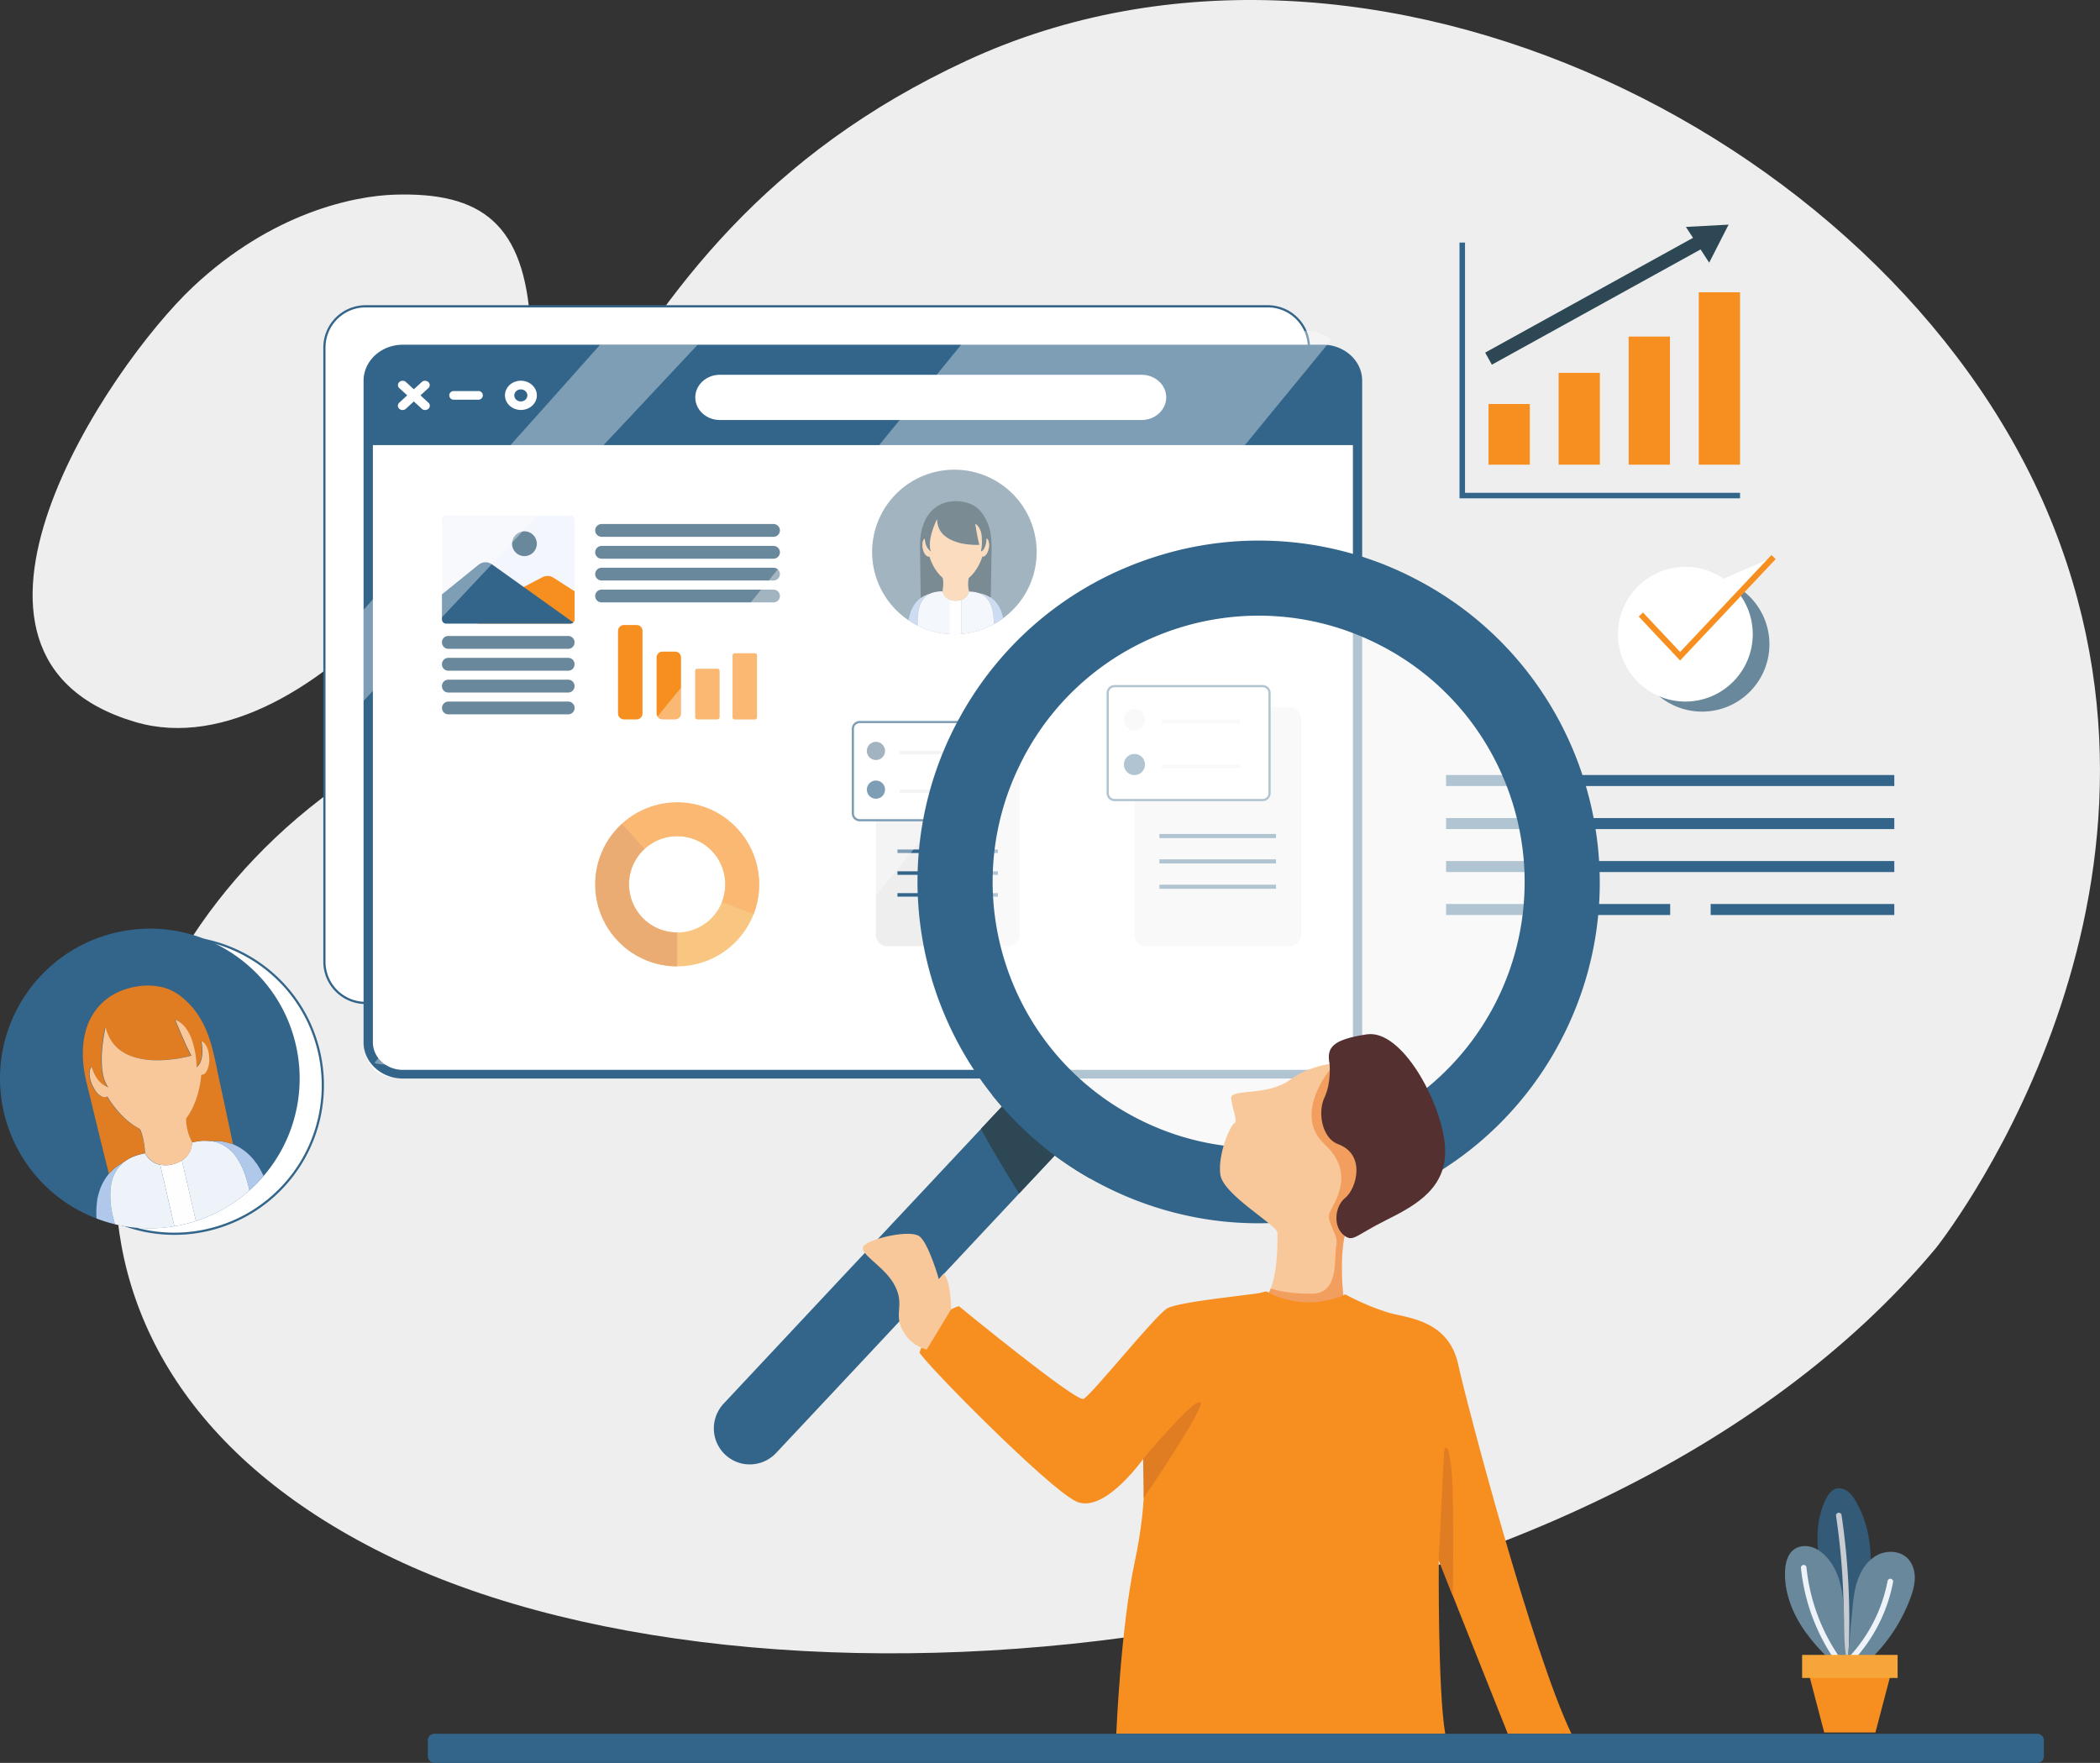 <svg xmlns="http://www.w3.org/2000/svg" xmlns:xlink="http://www.w3.org/1999/xlink" viewBox="0 0 2858.73 2400.02"><rect x="0" y="0" width="2858.73" height="2400.02" fill="#333333" stroke="none"/><defs><style>.cls-1,.cls-3{fill:none;}.cls-2{fill:#eee;}.cls-3,.cls-4{stroke:#33658a;}.cls-24,.cls-3,.cls-4{stroke-miterlimit:10;}.cls-3{stroke-width:15px;}.cls-19,.cls-24,.cls-4,.cls-5{fill:#fff;}.cls-4{stroke-width:3px;}.cls-6{fill:#f6a538;}.cls-7{fill:#e07c22;}.cls-8{fill:#f78f20;}.cls-9{fill:#6a889b;}.cls-10{clip-path:url(#clip-path);}.cls-11{fill:#f3f6fc;}.cls-12{fill:#33658a;}.cls-13{fill:#b0c8ea;}.cls-14{fill:#eef2f9;}.cls-15{fill:#fefefe;}.cls-16{fill:#2d4754;}.cls-17{fill:#f9c89a;}.cls-18{fill:#0f111e;}.cls-19{opacity:0.37;isolation:isolate;}.cls-20{fill:#f95f35;}.cls-21{opacity:0.62;}.cls-22{fill:#f29e5e;}.cls-23{fill:#543030;}.cls-24{stroke:#f78f20;stroke-width:8px;}.cls-25{opacity:0.79;}</style><clipPath id="clip-path"><path class="cls-1" d="M607.32,701.92h169.2a5.7,5.7,0,0,1,5.7,5.7v135.7a5.7,5.7,0,0,1-5.7,5.7H607.32a5.7,5.7,0,0,1-5.7-5.7V707.62A5.7,5.7,0,0,1,607.32,701.92Z"></path></clipPath></defs><g id="Layer_2" data-name="Layer 2"><g id="Layer_1-2" data-name="Layer 1"><path class="cls-2" d="M2635,1699.62s367.2-457.8,160.7-982-932.6-888.8-1479.9-635-540.2,744.8-879.9,1005.8-436.4,776.8,99.2,1033S2164.52,2262,2635,1699.62Z"></path><path class="cls-2" d="M537.42,265c-55,1.7-166.9,24.1-274.9,125.7-114.8,108-381,502.6-78.5,592.2,241.2,71.4,548.8-338.6,538.2-538.2C714.62,303.42,654.72,261.52,537.42,265Z"></path><line class="cls-3" x1="1968.52" y1="1062.62" x2="2578.72" y2="1062.62"></line><line class="cls-3" x1="1968.52" y1="1121.22" x2="2578.72" y2="1121.22"></line><line class="cls-3" x1="1968.52" y1="1179.72" x2="2578.72" y2="1179.72"></line><line class="cls-3" x1="2328.72" y1="1238.22" x2="2578.72" y2="1238.22"></line><line class="cls-3" x1="1968.52" y1="1238.22" x2="2273.62" y2="1238.22"></line><path class="cls-4" d="M497.72,417h1228a56.08,56.08,0,0,1,56.1,56.1v836.2a56.08,56.08,0,0,1-56.1,56.1h-1228a56.08,56.08,0,0,1-56.1-56.1V473.22A56.16,56.16,0,0,1,497.72,417Z"></path><path class="cls-5" d="M538.12,546.52h1273a41.91,41.91,0,0,1,41.9,42v836.7a41.89,41.89,0,0,1-41.9,41.9h-1273a41.89,41.89,0,0,1-41.9-41.9V588.42A41.82,41.82,0,0,1,538.12,546.52Z"></path><path class="cls-6" d="M1033.42,1204a111.38,111.38,0,1,0-7.5,40.4A111.41,111.41,0,0,0,1033.42,1204Zm-46.1,0a64.52,64.52,0,0,1-4.6,24.1,65.31,65.31,0,0,1-60.9,41.4,9.7,9.7,0,0,1-1.7-.1,65.52,65.52,0,1,1,58.5-98.3,66.88,66.88,0,0,1,8.7,32.9Z"></path><path class="cls-7" d="M921.82,1315.62v-46.1a9.7,9.7,0,0,1-1.7-.1,65.48,65.48,0,0,1-42.5-113.9l-30.7-34.4a111.69,111.69,0,0,0,74.9,194.5Z"></path><path class="cls-8" d="M1033.42,1204a110.85,110.85,0,0,0-15.3-56.4l-39.6,23.6a65.46,65.46,0,0,1,4.2,56.9l43.1,16.3A109.75,109.75,0,0,0,1033.42,1204Z"></path><path class="cls-8" d="M1018.12,1147.52a111.53,111.53,0,0,0-171.1-26.4l30.7,34.4a65.46,65.46,0,0,1,92.5,4.2,61.53,61.53,0,0,1,8.3,11.4Z"></path><path class="cls-9" d="M818.92,713.42H1053a8.71,8.71,0,0,1,8.7,8.7h0a8.71,8.71,0,0,1-8.7,8.7H818.92a8.71,8.71,0,0,1-8.7-8.7h0a8.71,8.71,0,0,1,8.7-8.7Zm0,47.2H1053a8.71,8.71,0,0,0,8.7-8.7h0a8.71,8.71,0,0,0-8.7-8.7H818.92a8.71,8.71,0,0,0-8.7,8.7h0a8.71,8.71,0,0,0,8.7,8.7Zm0,29.7H1053a8.71,8.71,0,0,0,8.7-8.7h0a8.71,8.71,0,0,0-8.7-8.7H818.92a8.71,8.71,0,0,0-8.7,8.7h0A8.71,8.71,0,0,0,818.92,790.32Zm0,29.8H1053a8.71,8.71,0,0,0,8.7-8.7h0a8.71,8.71,0,0,0-8.7-8.7H818.92a8.71,8.71,0,0,0-8.7,8.7h0A8.71,8.71,0,0,0,818.92,820.12Z"></path><path class="cls-9" d="M601.62,874.62v-.2a8.58,8.58,0,0,1,8.5-8.6h163.4a8.6,8.6,0,0,1,8.6,8.6h0v.3a8.6,8.6,0,0,1-8.6,8.6H610.22a8.75,8.75,0,0,1-8.6-8.7Zm171.9,21H610.22a8.6,8.6,0,0,0-8.6,8.6v.3a8.6,8.6,0,0,0,8.6,8.6h163.3a8.6,8.6,0,0,0,8.6-8.6v-.3A8.54,8.54,0,0,0,773.52,895.62Zm-171.9,38.3v.3a8.6,8.6,0,0,0,8.6,8.6h163.3a8.6,8.6,0,0,0,8.6-8.6v-.3a8.6,8.6,0,0,0-8.6-8.6H610.22a8.66,8.66,0,0,0-8.6,8.6Zm8.8,38.6h163.1a8.71,8.71,0,0,0,8.7-8.7h0a8.71,8.71,0,0,0-8.7-8.7H610.42a8.71,8.71,0,0,0-8.7,8.7h0a8.64,8.64,0,0,0,8.7,8.7Z"></path><g class="cls-10"><path class="cls-11" d="M607.32,701.92h169.2a5.7,5.7,0,0,1,5.7,5.7v135.7a5.7,5.7,0,0,1-5.7,5.7H607.32a5.7,5.7,0,0,1-5.7-5.7V707.62A5.7,5.7,0,0,1,607.32,701.92Z"></path><path class="cls-8" d="M651.42,831.22l87-45.4a15.1,15.1,0,0,1,15.1.7l80.9,52.2v14.9H650.82Z"></path><path class="cls-12" d="M593.52,815.72l58-46.9a15,15,0,0,1,18.2-.5l115.2,82.3H590.12Z"></path><circle class="cls-9" cx="713.92" cy="740.22" r="16.9"></circle></g><path class="cls-8" d="M949.42,910.42h27.1a3.12,3.12,0,0,1,3.1,3.1v62.8a3.12,3.12,0,0,1-3.1,3.1h-27.1a3.12,3.12,0,0,1-3.1-3.1v-62.8A3.05,3.05,0,0,1,949.42,910.42Zm50.7-21.1h27.4a3,3,0,0,1,3,3v84.2a3,3,0,0,1-3,3h-27.4a2.92,2.92,0,0,1-2.9-3v-84.2a2.93,2.93,0,0,1,2.9-3Zm-106.3,5.9v76.1a8.07,8.07,0,0,0,8.1,8.1H919a8.07,8.07,0,0,0,8.1-8.1h0v-76.1a8.07,8.07,0,0,0-8.1-8.1h-17.1a8.07,8.07,0,0,0-8.1,8.1Zm-27.3-44.3h-17.1a8.07,8.07,0,0,0-8.1,8.1h0v112.3a8.07,8.07,0,0,0,8.1,8.1h17.1a8.07,8.07,0,0,0,8.1-8.1V859a8,8,0,0,0-8.1-8.1Z"></path><path class="cls-9" d="M1411.22,751.52a111.74,111.74,0,0,1-45.6,90.1,113.48,113.48,0,0,1-12.7,8.1,111.9,111.9,0,0,1-44.1,13.3c-3.2.3-6.4.4-9.7.4-2.3,0-4.6-.1-6.9-.2a112,112,0,1,1,119-111.7Z"></path><path class="cls-13" d="M1352.92,849.72a84.78,84.78,0,0,0-.4-11.3,59.71,59.71,0,0,0-2.8-13.2c-2.4-6.8-6.4-12.3-12.7-16-.9-.5-1.9-.7-2.5-1.6a34.87,34.87,0,0,1,7.2,2,49.5,49.5,0,0,1,7.2,3.8l3.6,3a40.07,40.07,0,0,1,9.7,14c.1.3.3.5.4.8a88.89,88.89,0,0,1,3,10.4A129.87,129.87,0,0,1,1352.92,849.72Z"></path><path class="cls-13" d="M1264.82,808.52a1.12,1.12,0,0,1-.8.7,20.26,20.26,0,0,0-4.4,3.3,32.21,32.21,0,0,0-8.2,14.6,68.37,68.37,0,0,0-2.3,18c0,2.2,0,4.4.1,6.6a108.34,108.34,0,0,1-12.4-7.2,64,64,0,0,1,3.5-13v-.3a80.5,80.5,0,0,1,4.4-8.2,40.83,40.83,0,0,1,8.6-9l.6-.3A32.23,32.23,0,0,1,1264.82,808.52Z"></path><path class="cls-14" d="M1352.92,849.72a111.9,111.9,0,0,1-44.1,13.3v-42.9c0-1.2,0-2.3-.1-3.5l.9-.4a16.54,16.54,0,0,0,9.5-11.1c2.5.2,5,.2,7.5.6s5.1,1.4,7.7,2c.6.8,1.7,1.1,2.5,1.6,6.3,3.7,10.3,9.2,12.7,16a54.52,54.52,0,0,1,2.8,13.2A83.19,83.19,0,0,1,1352.92,849.72Z"></path><path class="cls-14" d="M1292.32,816.82v46.4a110.9,110.9,0,0,1-43-11.5c-.1-2.2-.1-4.4-.1-6.6a68.37,68.37,0,0,1,2.3-18,31.7,31.7,0,0,1,8.2-14.6,20.26,20.26,0,0,1,4.4-3.3c.3-.2.7-.3.8-.7,1.2-.5,2.4-1,3.7-1.4a38.51,38.51,0,0,1,14.7-2c.1.5.3,1,.4,1.5a16.3,16.3,0,0,0,8.7,9.5A1.48,1.48,0,0,0,1292.32,816.82Z"></path><path class="cls-15" d="M1308.82,863c-3.2.3-6.4.4-9.7.4-2.3,0-4.6-.1-6.9-.2v-47.1a23.43,23.43,0,0,0,16.5.5c0,1.2.1,2.3.1,3.5Z"></path><path class="cls-16" d="M1283.22,805.12a38.51,38.51,0,0,0-14.7,2c-1.2.4-2.4,1-3.7,1.4a33.72,33.72,0,0,0-10.8,5.2l-.6.3c-.1-7.1-.3-14.1-.4-21.2-.2-16.3-.4-32.7-.6-49-.1-9.9,1-19.6,4.3-29,3.4-9.8,8.9-18.2,17.5-24.4a44.11,44.11,0,0,1,21.2-7.8,51.32,51.32,0,0,1,27.3,4.2,37.11,37.11,0,0,1,14.4,12.2c8.1,11,11.6,23.5,12.4,36.9.6,9.7.1,19.4,0,29.1-.2,15.9-.5,31.8-.8,47.8v.8a61.66,61.66,0,0,0-7.2-3.8,34.87,34.87,0,0,0-7.2-2c-2.6-.6-5.1-1.6-7.7-2s-5-.4-7.5-.6a39.77,39.77,0,0,1-.6-17.5,2.37,2.37,0,0,1,.9-1.5,51.49,51.49,0,0,0,8.7-9.9,73.81,73.81,0,0,0,8.8-17.8c.1-.3,0-1,.6-.9,2.4.3,3.8-1.2,5.1-2.9a19.61,19.61,0,0,0,3.2-7.6,19.81,19.81,0,0,0-.3-10.8,5.52,5.52,0,0,0-2.4-3.2c-.1.9-.1,1.7-.2,2.5a27.8,27.8,0,0,1-2.8,10.6c-1.1,2-2.4,3.9-4.7,4.8h0a2,2,0,0,1,.1-1.3,72.25,72.25,0,0,0,.9-19.7,28.63,28.63,0,0,0-3.7-11.8,16.54,16.54,0,0,0-5-5.2c1.7,9.8,3.2,19.3,5.7,28.8h-.6a101.63,101.63,0,0,1-19.1-1.2,65.24,65.24,0,0,1-21.5-6.9c-7.5-4.2-13-10-15.4-18.5a37.76,37.76,0,0,1-1.2-8.2,2.18,2.18,0,0,0-.5.8,119,119,0,0,0-5.8,15,75.2,75.2,0,0,0-3,13.1c-.6,5.1-.7,10.2,1.3,15.1-6.2-4.2-8.1-10.7-8.8-17.8a6.67,6.67,0,0,0-2.4,3.9,22.56,22.56,0,0,0,.8,13.1,14.83,14.83,0,0,0,3.4,5.8c1.1,1.1,2.3,1.9,3.9,1.6.7-.1.9.1,1.1.7.7,2.3,1.6,4.5,2.5,6.7,3.5,7.9,8.1,15.1,14.5,20.9a3.47,3.47,0,0,1,1.2,2.3A64.16,64.16,0,0,1,1283.22,805.12Z"></path><path class="cls-17" d="M1335.42,751c2.3-.9,3.6-2.8,4.7-4.8a27.8,27.8,0,0,0,2.8-10.6c.1-.8.1-1.6.2-2.5a5.14,5.14,0,0,1,2.4,3.2,19.81,19.81,0,0,1,.3,10.8,19,19,0,0,1-3.2,7.6c-1.3,1.7-2.7,3.2-5.1,2.9-.6-.1-.5.5-.6.9a70.32,70.32,0,0,1-8.8,17.8,48.31,48.31,0,0,1-8.7,9.9,2.37,2.37,0,0,0-.9,1.5,38.33,38.33,0,0,0,.6,17.5,16.06,16.06,0,0,1-9.5,11.1l-.9.4a22.92,22.92,0,0,1-16.5-.5,16.59,16.59,0,0,1-8.7-9.5,8.33,8.33,0,0,1-.4-1.5,60.49,60.49,0,0,0,.6-17,3.47,3.47,0,0,0-1.2-2.3c-6.5-5.8-11-13-14.5-20.9a54,54,0,0,1-2.5-6.7c-.2-.6-.4-.8-1.1-.7-1.6.3-2.8-.5-3.9-1.6a14.15,14.15,0,0,1-3.4-5.8,22.51,22.51,0,0,1-.8-13.1,6.43,6.43,0,0,1,2.4-3.8c.6,7.1,2.5,13.5,8.8,17.8-2-4.9-2-9.9-1.3-15.1a71.25,71.25,0,0,1,3-13.1,136.59,136.59,0,0,1,5.8-15,2.18,2.18,0,0,1,.5-.8,37.76,37.76,0,0,0,1.2,8.2c2.3,8.5,7.9,14.3,15.4,18.5a65.24,65.24,0,0,0,21.5,6.9,101.63,101.63,0,0,0,19.1,1.2h.6c-2.6-9.4-4-19-5.7-28.8a15.55,15.55,0,0,1,5,5.2,27.23,27.23,0,0,1,3.7,11.8,65.11,65.11,0,0,1-.9,19.7c-.1.4-.3.8,0,1.2l-.1.1c-.1,0,0,0,.1-.1Z"></path><path class="cls-18" d="M1335.42,751h0l-.1.1.1-.1Z"></path><path class="cls-12" d="M1835.62,481.12a55.8,55.8,0,0,0-34.7-11.8H548.32c-29.5,0-53.4,22-53.4,49.1v900.8c0,22.1,16,40.8,37.9,47a58.48,58.48,0,0,0,15.5,2.1h1252.6c29.5,0,53.4-22,53.4-49.1V518.42C1854.42,503.52,1847.12,490.12,1835.62,481.12Zm6.1,938c0,20.7-18.3,37.4-40.8,37.4H548.32a43.73,43.73,0,0,1-7.2-.6c-19-3.2-33.5-18.5-33.5-36.8V606h1334.1Z"></path><path class="cls-5" d="M1554.12,571.82H980c-18.5,0-33.5-13.8-33.5-30.8h0c0-17,15-30.8,33.5-30.8h574.1c18.5,0,33.5,13.8,33.5,30.8h0C1587.52,558,1572.52,571.82,1554.12,571.82Z"></path><path class="cls-5" d="M548,558.22a6.62,6.62,0,0,1-4.5-1.7,5.53,5.53,0,0,1-.5-7.8l.5-.5,30.6-28.1a6.73,6.73,0,0,1,9,0,5.53,5.53,0,0,1,.5,7.8l-.5.5-30.6,28.1A6.62,6.62,0,0,1,548,558.22Z"></path><path class="cls-5" d="M578.72,558.22a6.62,6.62,0,0,1-4.5-1.7l-30.6-28.1a5.53,5.53,0,0,1-.5-7.8l.5-.5a6.73,6.73,0,0,1,9,0l30.6,28.1a5.53,5.53,0,0,1,.5,7.8l-.5.5A7,7,0,0,1,578.72,558.22Z"></path><path class="cls-5" d="M709.12,518.32c-12,0-21.7,8.9-21.7,19.9a19.68,19.68,0,0,0,1.9,8.2c3.4,6.9,11,11.7,19.8,11.7s16.4-4.8,19.8-11.7a17.66,17.66,0,0,0,1.9-8.2C730.72,527.32,721,518.32,709.12,518.32Zm-9,20c0-4.5,4-8.2,8.9-8.2s8.9,3.7,8.9,8.2-4,8.2-8.9,8.2S700.12,542.82,700.12,538.32Z"></path><path class="cls-5" d="M650.62,544.12h-32.8a5.88,5.88,0,0,1-1.1-11.7h33.9a5.88,5.88,0,1,1,1.1,11.7A2,2,0,0,1,650.62,544.12Z"></path><polygon class="cls-19" points="949.72 469.32 877.42 546.52 821.62 606.02 507.52 940.72 496.22 952.82 494.82 954.22 494.82 830.12 496.22 828.72 507.52 815.92 694.92 606.02 748.12 546.52 816.92 469.32 949.72 469.32"></polygon><path class="cls-2" d="M1559.72,962.92h195.9a15.51,15.51,0,0,1,15.5,15.5v294.1a15.51,15.51,0,0,1-15.5,15.5h-195.9a15.51,15.51,0,0,1-15.5-15.5V978.42A15.58,15.58,0,0,1,1559.72,962.92Z"></path><path class="cls-4" d="M1517.22,934.12h201.7a9.35,9.35,0,0,1,9.3,9.3v136.5a9.35,9.35,0,0,1-9.3,9.3h-201.7a9.35,9.35,0,0,1-9.3-9.3V943.42A9.28,9.28,0,0,1,1517.22,934.12Z"></path><circle class="cls-2" cx="1544.32" cy="979.62" r="14.4"></circle><circle class="cls-12" cx="1544.32" cy="1040.82" r="14.4"></circle><rect class="cls-2" x="1581.52" y="979.62" width="106.3" height="5.2"></rect><rect class="cls-2" x="1581.52" y="1040.82" width="106.3" height="5.2"></rect><rect class="cls-12" x="1578.32" y="1135.42" width="158.7" height="5.6"></rect><rect class="cls-12" x="1578.32" y="1169.92" width="158.7" height="5.6"></rect><rect class="cls-12" x="1578.32" y="1204.42" width="158.7" height="5.6"></rect><path class="cls-2" d="M1207.82,1007.92h164.6a15.51,15.51,0,0,1,15.5,15.5v249.2a15.51,15.51,0,0,1-15.5,15.5h-164.6a15.51,15.51,0,0,1-15.5-15.5v-249.2A15.45,15.45,0,0,1,1207.82,1007.92Z"></path><path class="cls-4" d="M1170.32,983h171.2a9.35,9.35,0,0,1,9.3,9.3v115.1a9.35,9.35,0,0,1-9.3,9.3h-171.2a9.35,9.35,0,0,1-9.3-9.3V992.32A9.28,9.28,0,0,1,1170.32,983Z"></path><circle class="cls-9" cx="1192.42" cy="1022.32" r="12.4"></circle><circle class="cls-12" cx="1192.42" cy="1075.02" r="12.4"></circle><rect class="cls-2" x="1224.52" y="1022.32" width="91.6" height="4.5"></rect><rect class="cls-2" x="1224.52" y="1075.02" width="91.6" height="4.5"></rect><rect class="cls-12" x="1221.72" y="1156.52" width="136.7" height="4.8"></rect><rect class="cls-12" x="1221.72" y="1186.22" width="136.7" height="4.8"></rect><rect class="cls-12" x="1221.72" y="1215.92" width="136.7" height="4.8"></rect><path class="cls-20" d="M1391.42,1535.22c5.8,5.5,11.7,11,17.7,16.2Q1400,1543.62,1391.42,1535.22Z"></path><g class="cls-21"><circle class="cls-5" cx="1713.32" cy="1200.62" r="394.4"></circle></g><path class="cls-12" d="M1435.92,1573.12l-19.7,21-28.9,30.8-157.6,168.3-26.9,28.8-115.6,123.4-15.9,16.9-14.8,15.8a49,49,0,0,1-34.2,15.5,53.23,53.23,0,0,1-9.8-.6,49.06,49.06,0,0,1-38.5-63.1,46.74,46.74,0,0,1,3.8-8.9c.1-.1.1-.2.2-.4a49,49,0,0,1,6.9-9.5l158.7-169.5,33.3-35.5,158.4-169.1,28.5-30.4c8.7,9.9,17.8,19.5,27.5,28.8,5.8,5.5,11.6,11,17.7,16.2C1417.72,1559,1426.62,1566.22,1435.92,1573.12Z"></path><path class="cls-16" d="M1507.82,1568c-.1.9-10.3,16.7-23.4,36.7a464.35,464.35,0,0,1-48.6-31.6l-19.7,21-28.9,30.8c-18-29.1-38.1-62.5-51.9-88l28.5-30.4q-6.9-7.95-13.5-16.2C1416.72,1491.62,1507.92,1565.82,1507.82,1568Z"></path><path class="cls-19" d="M1812.42,462.32l-53.5,65.3-48.8,59.5-404.9,494.2-29.5,36-1.5,1.9-29.5,36-231.5,282.5-8.5,10.4-1,1.2H525.22a57.93,57.93,0,0,1-15.5-2.1l.6-.8,7.7-9.4,612-749.2,21.3-26.1,61-74.7,27.9-34.1,20.7-25.3,29.5-36.2,33.4-41h453.9A56.5,56.5,0,0,1,1812.42,462.32Z"></path><path class="cls-12" d="M1929.22,789.42a461.2,461.2,0,0,0-354-32.2c-112.6,35.1-205.8,109.9-264.3,211.6-3,5.3-5.9,10.6-8.8,16a462.45,462.45,0,0,0-49.4,273.8,467.73,467.73,0,0,0,97.6,231.7q6.6,8.25,13.5,16.2c8.7,9.9,17.8,19.5,27.5,28.8,5.8,5.5,11.6,11,17.7,16.2,8.6,7.5,17.5,14.7,26.8,21.6a459.57,459.57,0,0,0,48.6,31.6q6.45,3.75,13.2,7.2a468.24,468.24,0,0,0,79.6,32.9c88.8,27.5,183.7,27.6,274.4-.7a461.6,461.6,0,0,0,273.1-227.6C2243.62,1189.72,2155.92,908.42,1929.22,789.42Zm104.8,579.5c-82.6,157.3-267.1,231.5-435.6,175.1a367.14,367.14,0,0,1-53.2-22.8c-175.9-92.2-244.6-308.9-154-485.7.5-1,1-2.1,1.6-3.2,92.4-176.9,310.7-245.4,487.7-153l1.2.6c108.7,57.1,176.4,162,190.9,275.4a361.7,361.7,0,0,1-38.6,213.6Z"></path><path class="cls-17" d="M1844.82,1649.72c-31.6,36-12.5,142.4-12.5,142.4s-132.9-.7-112.3-21.3c4.1-4.1,7.4-10,9.9-16.7,10.1-26.6,9.1-67.6,9.1-75.8,0-10.3-74.1-51.4-77.8-79.3s13.9-67.6,19.1-69.8-2.9-19.8-4.4-33.8,49.2-2.2,80.8-25.7,75.6-23.7,75.6-23.7,1.2,1,3.3,3c11.3,10.3,48.1,45.4,59.8,75.8C1909.42,1560.92,1876.32,1613.72,1844.82,1649.72Z"></path><path class="cls-22" d="M1844.82,1649.72c-31.6,36-12.5,142.4-12.5,142.4s-132.9-.7-112.3-21.3c4.1-4.1,7.4-10,9.9-16.7,0,0,16.5,7.2,55.5,7.2s30-49.9,33.7-65.4-14.7-32.3-8.9-45.5,36-52.8-7.3-92.9,7.3-101,7.3-101,7-4.4,25.4-7.5c11.3,10.3,48.1,45.4,59.8,75.8C1909.42,1560.92,1876.32,1613.72,1844.82,1649.72Z"></path><path class="cls-8" d="M1727.42,1759.92s43.8,26.8,101.1,3.8c0,0,2.1-2.3,3.5-1.2s38.6,20.5,66.7,26.7,74.5,13.9,86.3,68.3,101.3,392.8,154.2,502.9h-86.6s-67.5-168.9-94-236.4c0,0-1.5,177.7,8.8,236.4h-447.8s5.9-143.9,25-233.5,11.8-141,11.8-141-53.6,76.4-91.8,58-203.4-185.7-212.9-202.6c0,0,16.1-52.1,53.6-63.1,0,0,159.3,130.7,169.6,126.3s97.9-114,114-123.3,118-18.7,127.2-21.2S1723.62,1757.92,1727.42,1759.92Z"></path><path class="cls-7" d="M1556.22,1985.92s69-82.2,77.8-77.1-77.2,130.6-77.2,130.6Z"></path><path class="cls-7" d="M1958.52,2124s6.4-132.1,7.3-145.9,9.8-13.7,11.7,52.9,0,141.4,0,141.4Z"></path><path class="cls-17" d="M1294.72,1782.62s0-39.7-10.3-48.7l-6.3,7.7s-14-49.2-26.5-58.5-64.2,2.4-75,12.2,24.6,26.4,39.5,51.4c17.1,28.7.1,40.1,12.2,63.6s33.3,26.9,33.3,26.9Z"></path><path class="cls-23" d="M1809.92,1448.52s2.6,25.7-6.9,45.6-3.6,55.4,18.4,63.5c38.9,14.3,24.7,61.3,10,73s-17.4,40.1-.9,51.9c11.8,8.5,15.1-.8,56.2-21.3s85.9-44.8,80.1-103.6-58.7-156.7-106.4-149.4S1805.82,1426.52,1809.92,1448.52Z"></path><path class="cls-4" d="M434.32,1432.22a202,202,0,0,1-134.7,237.6c-5.5,1.8-11.1,3.3-16.9,4.7-4.1.9-8.1,1.7-12.2,2.4a201.92,201.92,0,0,1-230-154c-25-108.8,42.9-217.2,151.6-242.2S409.22,1323.42,434.32,1432.22Z"></path><path class="cls-12" d="M402.72,1422.52a203.84,203.84,0,0,1-136,239.8c-5.6,1.8-11.2,3.3-17,4.7-4.1.9-8.2,1.8-12.3,2.4A203.76,203.76,0,0,1,5.22,1514c-25.2-109.8,43.3-219.2,153.1-244.5S377.52,1312.82,402.72,1422.52Z"></path><path class="cls-13" d="M339.52,1620.72a168,168,0,0,0-5.3-20,107.77,107.77,0,0,0-10.4-22.3c-7-11.1-16.4-19.2-29.1-23.2-1.7-.5-3.7-.5-5.2-1.7a62,62,0,0,1,13.6.6c4.9.7,9.6,2.3,14.4,3.7,2.6,1.3,5.1,2.5,7.6,3.9a71.86,71.86,0,0,1,23,20.9,12,12,0,0,0,1.1,1.2,137.44,137.44,0,0,1,9.6,17.2A224.6,224.6,0,0,1,339.52,1620.72Z"></path><path class="cls-13" d="M166.22,1583.62c.1.8-.6,1.2-1.1,1.6a36.42,36.42,0,0,0-6.4,7.7c-5.7,8.9-8,18.9-8.5,29.3a120.71,120.71,0,0,0,3.3,32.8c.9,3.9,1.8,7.8,2.9,11.6a200.85,200.85,0,0,1-25-7.8,110.36,110.36,0,0,1,.9-24.4,1.27,1.27,0,0,0-.1-.6,115.77,115.77,0,0,1,4.5-16.3,75.3,75.3,0,0,1,11.5-19.5c.3-.3.6-.5.9-.8A64.14,64.14,0,0,1,166.22,1583.62Z"></path><path class="cls-14" d="M339.52,1620.72a201.92,201.92,0,0,1-72.8,41.6c-5.9-25.4-11.7-50.8-17.6-76.2-.5-2.1-1-4.1-1.5-6.2l1.5-1.1a29.79,29.79,0,0,0,12.3-23.6c4.5-.8,9-1.7,13.5-2.1,4.9-.3,9.7.4,14.5.3,1.5,1.2,3.4,1.2,5.2,1.7,12.7,4,22.1,12.1,29.1,23.2a107.77,107.77,0,0,1,10.4,22.3A187,187,0,0,1,339.52,1620.72Z"></path><path class="cls-14" d="M218.42,1587.12c6.3,27.5,12.6,54.9,19,82.4a202.79,202.79,0,0,1-81-2.8c-1-3.8-2-7.7-2.9-11.6a120.71,120.71,0,0,1-3.3-32.8c.5-10.4,2.8-20.4,8.5-29.3a39.11,39.11,0,0,1,6.4-7.7c.5-.4,1.2-.8,1.1-1.6,2-1.4,3.9-2.8,5.9-4.1,7.7-5.1,16.4-7.7,25.3-9.5.5.8.9,1.7,1.4,2.5a30,30,0,0,0,19.4,13.3C218.32,1586.32,218.32,1586.72,218.42,1587.12Z"></path><path class="cls-15" d="M266.72,1662.32c-5.6,1.8-11.2,3.3-17,4.7-4.1.9-8.2,1.8-12.3,2.4-6.3-27.4-12.7-54.9-19-82.4-.1-.4-.1-.8-.2-1.2,10.6,1.8,20.3-.5,29.4-5.9.5,2,1,4.1,1.5,6.2C255,1611.52,260.82,1636.92,266.72,1662.32Z"></path><path class="cls-7" d="M197.42,1570c-9,1.8-17.6,4.5-25.3,9.5-2,1.3-3.9,2.7-5.9,4a64.14,64.14,0,0,0-17.1,13.6c-.3.3-.6.5-.9.8-3.1-12.5-6.3-25-9.3-37.4q-10.65-43.35-21.1-86.8c-4.2-17.5-6.3-35.3-4.3-53.3,2.1-18.9,8.3-36,21.1-50.4a80.26,80.26,0,0,1,34.4-22.6c16.4-5.6,33.1-7.3,50.1-3.8,11.7,2.4,21.6,8,30.6,15.7,19,16.2,30.2,37,37.1,60.4,5,16.9,8.2,34.3,11.9,51.6q9.15,42.45,18.2,85.1a7.84,7.84,0,0,1,.2,1.4c-4.7-1.4-9.4-3-14.4-3.7a61.75,61.75,0,0,0-13.6-.6c-4.8,0-9.6-.7-14.5-.3-4.6.3-9,1.3-13.5,2a72.12,72.12,0,0,1-8.2-30.8,5.29,5.29,0,0,1,.9-3,89.35,89.35,0,0,0,11.3-21.1,133.55,133.55,0,0,0,8.2-35.2c.1-.7-.4-1.7.8-1.8,4.4-.4,6.3-3.7,7.8-7.2a34.25,34.25,0,0,0,2.5-14.8c-.2-6.7-1.3-13.2-5-19a10,10,0,0,0-5.6-4.7c.2,1.7.4,3.1.6,4.6.8,6.7,1.1,13.4-.7,20-1.1,4-2.7,7.9-6.3,10.4h0a3.18,3.18,0,0,1-.4-2.3c-.7-12.1-2.5-23.9-6.6-35.4-2.6-7.2-6-13.9-11.5-19.4a29,29,0,0,0-10.9-7.1c7.1,16.6,13.6,33,22,48.7a9.68,9.68,0,0,1-1.1.3,173.89,173.89,0,0,1-34.4,5.6c-13.8.9-27.6.4-41-3.5-15.1-4.3-27.3-12.5-34.9-26.6a60.37,60.37,0,0,1-5.4-14.1,4.92,4.92,0,0,0-.6,1.7,238.35,238.35,0,0,0-4.2,29,144.35,144.35,0,0,0,0,24.6c.9,9.3,2.9,18.3,8.5,26.2-12.8-5-18.8-15.6-22.8-28a12.33,12.33,0,0,0-2.7,7.8c-.3,8.4,2.4,15.9,6.8,22.9a27.21,27.21,0,0,0,8.3,8.9c2.3,1.4,4.8,2.5,7.6,1.2,1.2-.5,1.6-.3,2.2.7a98.61,98.61,0,0,0,7.3,10.9c9.4,12.6,20.5,23.5,34.4,31.2a5.94,5.94,0,0,1,3.1,3.5C195.22,1549.42,196.62,1559.62,197.42,1570Z"></path><path class="cls-17" d="M267.92,1452.62c3.6-2.6,5.2-6.4,6.3-10.4,1.8-6.6,1.5-13.3.7-20-.2-1.5-.4-3-.6-4.6a10,10,0,0,1,5.6,4.7c3.7,5.8,4.8,12.3,5,19a34,34,0,0,1-2.5,14.8c-1.6,3.5-3.4,6.8-7.8,7.2-1.2.1-.7,1.2-.8,1.8a132.64,132.64,0,0,1-8.2,35.2,89.35,89.35,0,0,1-11.3,21.1,4.12,4.12,0,0,0-.9,3,69,69,0,0,0,8.2,30.8,29.66,29.66,0,0,1-12.3,23.6l-1.5,1.1c-9.1,5.4-18.9,7.6-29.4,5.9a30.34,30.34,0,0,1-19.4-13.3c-.5-.8-.9-1.7-1.4-2.5-.8-10.4-2.2-20.7-5.9-30.5a6.28,6.28,0,0,0-3.1-3.5c-13.9-7.7-24.9-18.6-34.4-31.2a115,115,0,0,1-7.3-10.9c-.6-1-1.1-1.3-2.2-.7-2.7,1.2-5.2.2-7.6-1.2a26.2,26.2,0,0,1-8.3-8.9c-4.3-7-7.1-14.5-6.8-22.9a11.78,11.78,0,0,1,2.7-7.8c4,12.4,10,23,22.8,28-5.6-7.9-7.6-16.8-8.5-26.2a144.35,144.35,0,0,1,0-24.6,238.35,238.35,0,0,1,4.2-29,4.92,4.92,0,0,1,.6-1.7,70.76,70.76,0,0,0,5.4,14.1c7.6,14.1,19.8,22.2,34.9,26.6,13.4,3.9,27.2,4.4,41,3.5a182.84,182.84,0,0,0,34.4-5.6c.3-.1.7-.2,1.1-.3-8.4-15.7-14.9-32.1-22-48.7a28.24,28.24,0,0,1,10.9,7.1c5.4,5.5,8.9,12.2,11.5,19.4a121.78,121.78,0,0,1,6.6,35.4,2,2,0,0,0,.3,2.2l-.3.1h.1C267.82,1452.72,267.82,1452.62,267.92,1452.62Z"></path><path class="cls-18" d="M267.92,1452.62c0,.1,0,.1-.1.2h-.1l.2-.2Z"></path><path class="cls-12" d="M591.42,2360.42h2181.9a9,9,0,0,1,9,9V2391a9,9,0,0,1-9,9H591.42a9,9,0,0,1-9-9v-21.6A9,9,0,0,1,591.42,2360.42Z"></path><rect class="cls-8" x="2312.52" y="397.92" width="56.2" height="234.7"></rect><rect class="cls-8" x="2121.72" y="507.62" width="56.2" height="125"></rect><rect class="cls-8" x="2026.32" y="550.02" width="56.2" height="82.6"></rect><rect class="cls-8" x="2217.12" y="458.22" width="56.2" height="174.4"></rect><rect class="cls-16" x="2005.98" y="399.92" width="327" height="18.8" transform="translate(72.45 1099.72) rotate(-28.91)"></rect><polygon class="cls-16" points="2353.12 305.82 2295.02 308.92 2326.72 357.62 2353.12 305.82"></polygon><polygon class="cls-12" points="2368.72 678.42 1986.82 678.42 1986.82 330.22 1994.32 330.22 1994.32 670.92 2368.72 670.92 2368.72 678.42"></polygon><circle class="cls-9" cx="2317.02" cy="877.12" r="91.7"></circle><circle class="cls-5" cx="2294.32" cy="863.42" r="91.7"></circle><polyline class="cls-24" points="2233.72 836.62 2287.12 893.42 2414.32 758.42"></polyline><g class="cls-25"><path class="cls-12" d="M2506.72,2275.62c15.3-37.4,30.8-75.2,37.1-115.1s2.8-82.7-18-117.4c-2.8-4.8-6.1-9.4-10.5-12.7s-10.2-5.2-15.6-3.8c-6.8,1.8-11.2,8.3-14.3,14.6-16.8,34-12.3,74.5-2.9,111.2s23.2,72.9,24.2,110.7"></path><path class="cls-14" d="M2511.82,2269.42a3.9,3.9,0,0,0,3.8-3.6,978.72,978.72,0,0,0-8.7-203.1,3.79,3.79,0,0,0-7.5,1.1h0a964.34,964.34,0,0,1,8.6,201.6,3.79,3.79,0,0,0,3.5,4Z"></path></g><path class="cls-9" d="M2518.12,2276c-9.1-26.1-7-54.4-8-82s-6.2-57.1-25.9-76.5c-5.6-5.5-12.3-10-19.9-11.8s-16.1-.8-22.3,3.8c-8.6,6.4-11.4,17.9-12,28.5-1.6,30,10.4,59.5,27.8,83.9s40.1,44.7,62.6,64.6"></path><path class="cls-14" d="M2516.62,2283.42a3.59,3.59,0,0,0,3.3-.8,3.7,3.7,0,0,0,.4-5.3,262.4,262.4,0,0,1-61.2-143.5,3.77,3.77,0,0,0-7.5.7,270.35,270.35,0,0,0,63,147.7A3.74,3.74,0,0,0,2516.62,2283.42Z"></path><path class="cls-9" d="M2514.82,2278.52c14.8-4.5,27.1-14.9,37.8-26.1a223.61,223.61,0,0,0,47.6-75.7c3.4-9.1,6.3-18.6,6.4-28.3s-2.9-19.8-9.7-26.7c-10.2-10.4-27.6-11.5-40.7-4.9s-22,19.5-27,33.2-6.4,28.5-7.8,43c-2.4,25.3-4.8,50.5-7.2,75.8"></path><path class="cls-14" d="M2511.52,2270.72a3.54,3.54,0,0,0,2.6-1,216.18,216.18,0,0,0,62.9-115.8,3.81,3.81,0,0,0-7.4-1.8c0,.1-.1.2-.1.4a209,209,0,0,1-60.7,111.7,3.68,3.68,0,0,0-.1,5.3,4,4,0,0,0,2.8,1.2Z"></path><polygon class="cls-8" points="2483.32 2358.62 2553.02 2358.62 2578.12 2263.02 2458.22 2263.02 2483.32 2358.62"></polygon><rect class="cls-6" x="2453.22" y="2253.02" width="130" height="31.4"></rect></g></g></svg>